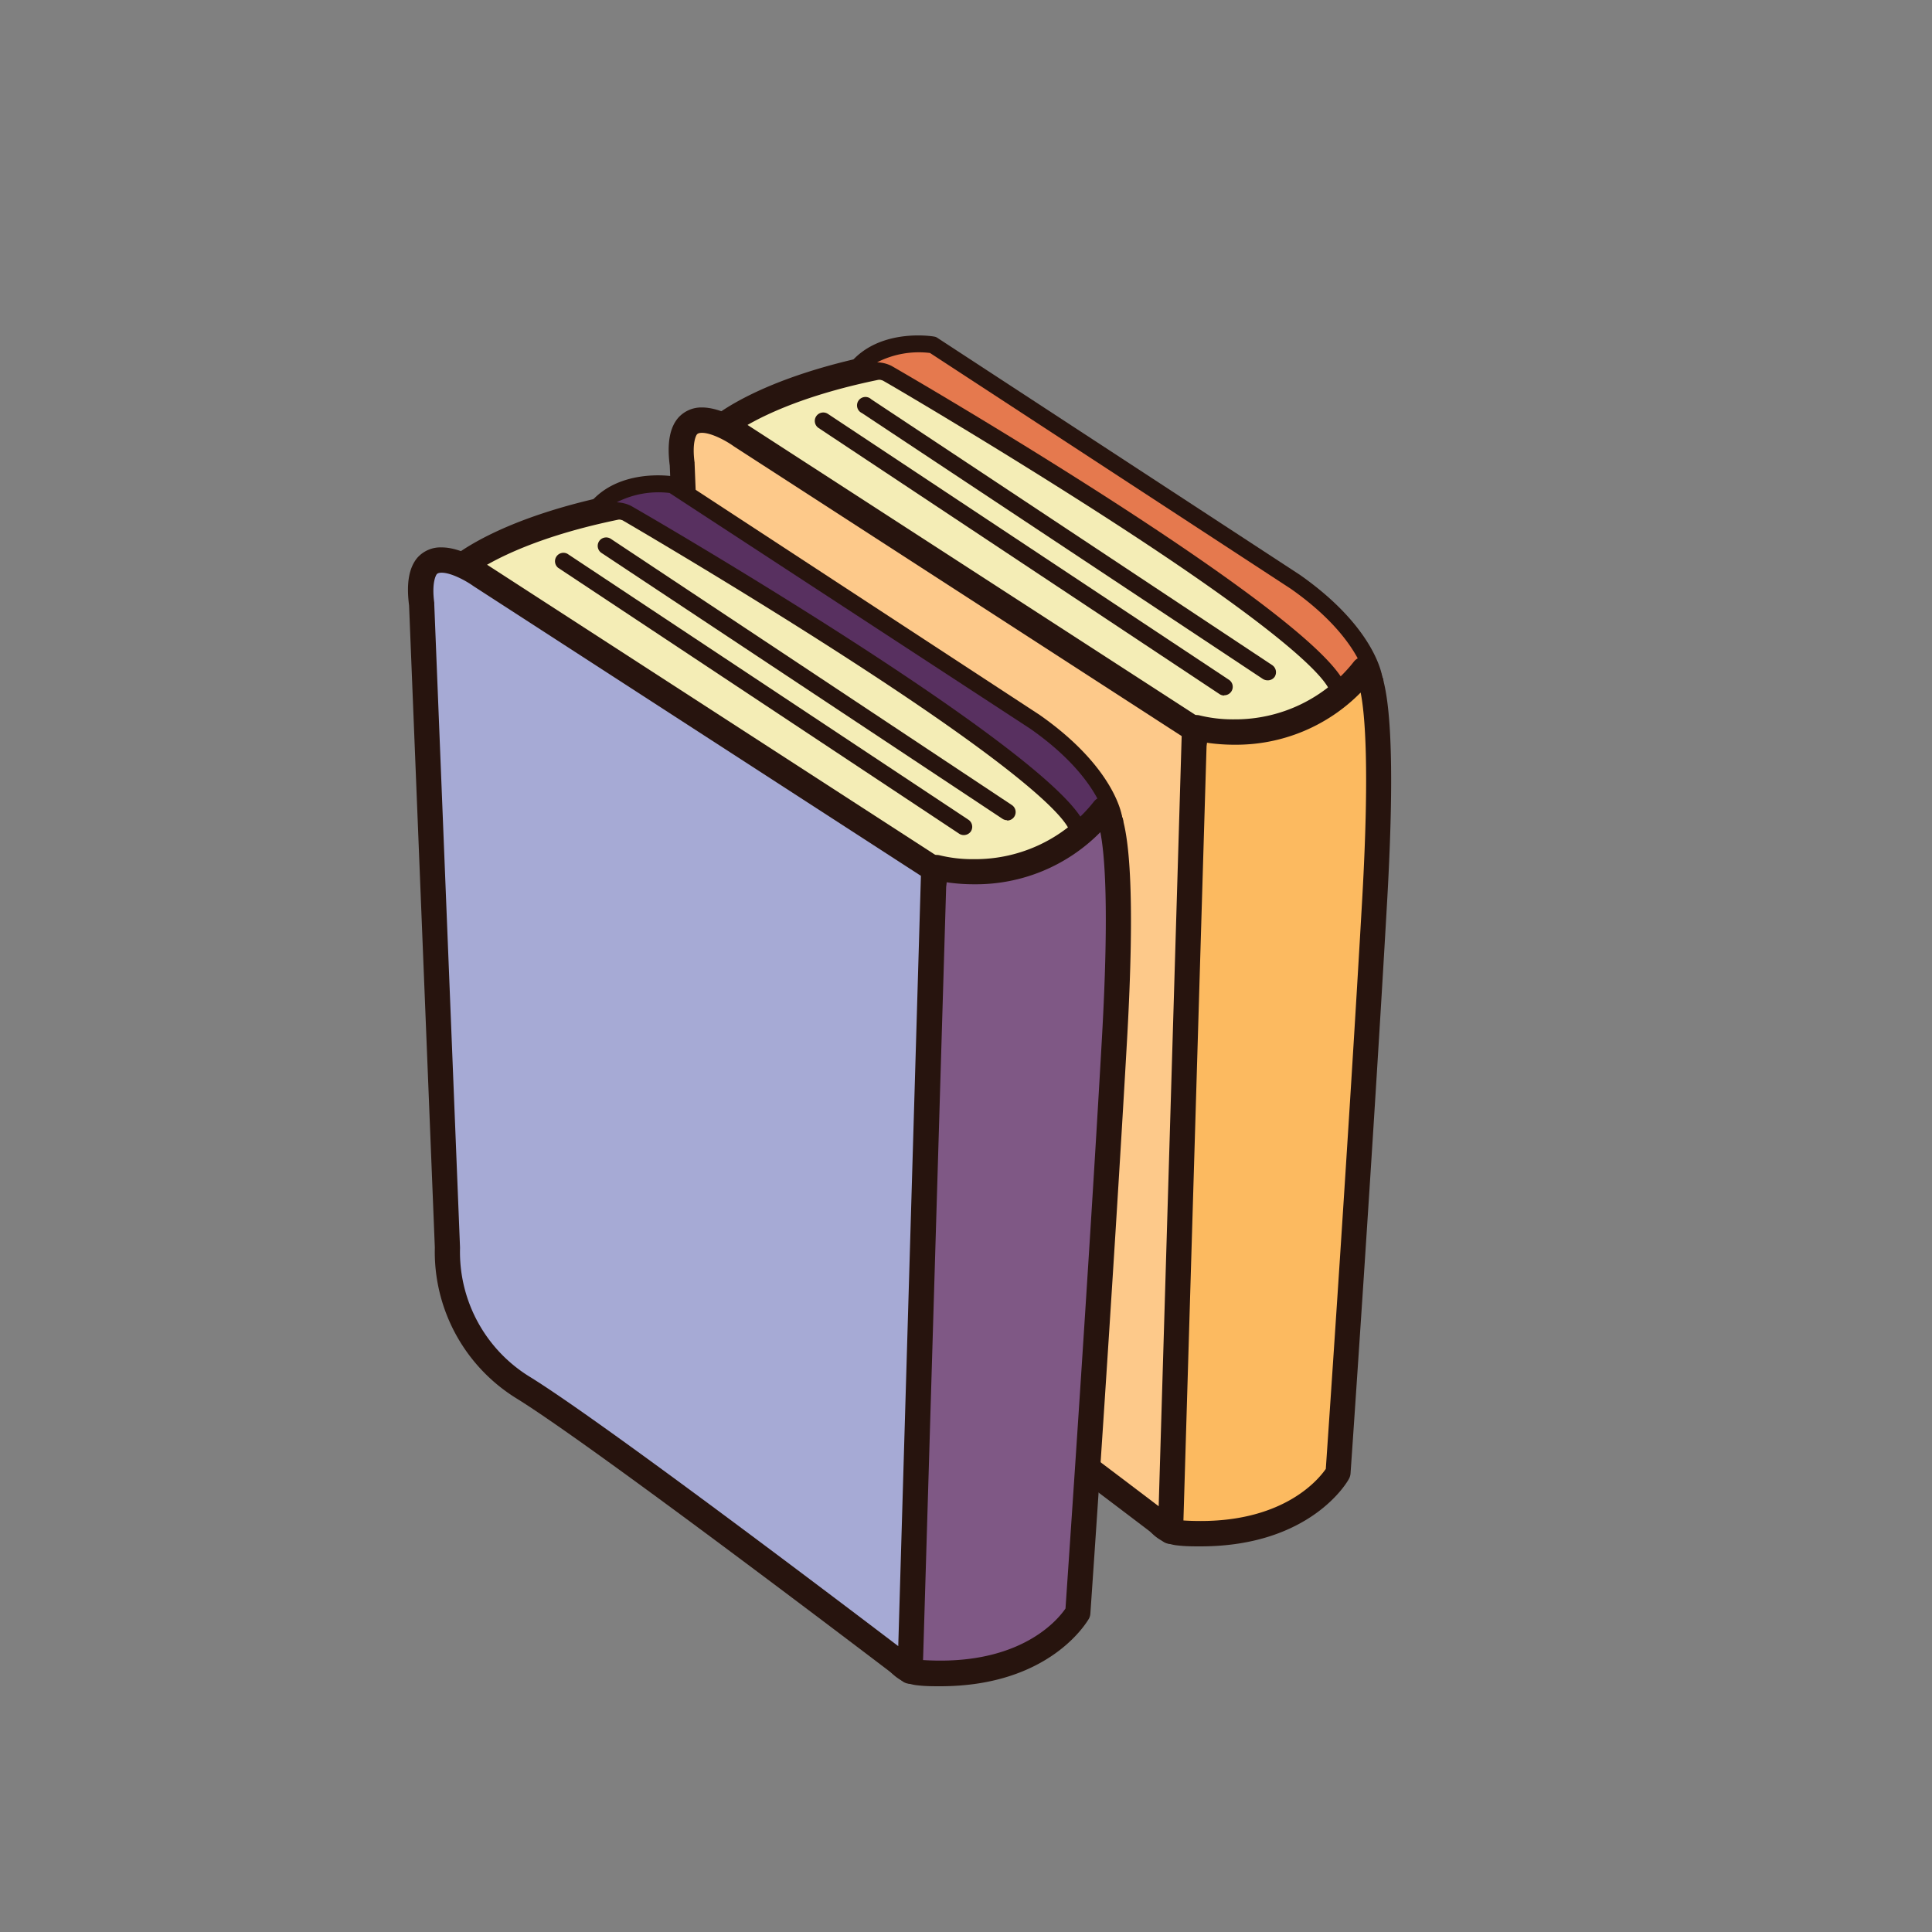 <svg id="book" xmlns="http://www.w3.org/2000/svg" viewBox="0 0 300 300"><rect x="0" y="0" width="300" height="300" fill="#808080" stroke="none"/><defs><style>.cls-1{fill:#f4edb6;}.cls-2{fill:#27140e;}.cls-3{fill:#e5794e;}.cls-4{fill:#fcba60;}.cls-5{fill:#fdc98a;}.cls-6{fill:#583060;}.cls-7{fill:#7f5885;}.cls-8{fill:#a6aad5;}</style></defs><title>bookss</title><path class="cls-1" d="M111.3,66.88s6.74-6.57,27.2-10.31c20,4.5,46.74,26.31,46.74,26.31l23.18,18.51,2.13,11.42L188.69,130,146.41,118Z"/><path class="cls-2" d="M188.69,132a2,2,0,0,1-.54-.07l-42.28-12.07a2,2,0,0,1-1.08-.78L109.68,68a2,2,0,0,1,.24-2.53c.3-.29,7.41-7,28.23-10.84a1.87,1.87,0,0,1,.78,0c20.24,4.55,46.45,25.81,47.55,26.71l23.17,18.49a2,2,0,0,1,.71,1.18l2.13,11.42a2,2,0,0,1-.73,1.9l-21.85,17.22A2,2,0,0,1,188.69,132Zm-41.06-15.74,40.63,11.61L208.4,112l-1.78-9.53L184,84.42c-.27-.23-26.26-21.3-45.56-25.84C124,61.27,116.71,65.4,114,67.29Z"/><path class="cls-3" d="M213.39,105.29s-.94-7-12.24-15L144.9,53.55s-8.4-1.41-12.37,4.35c3.76-.82,5.24.05,5.24.05s74.37,43.26,69.94,50.55c-5.39,8.88-.79,6.87-.79,6.87l6.63-9.62"/><path class="cls-2" d="M206,116.88a2.17,2.17,0,0,1-1.71-.72c-1.17-1.35-.52-3.76,2.26-8.35.12-.4.24-4.73-33.59-26.66-17.59-11.4-35.7-22-35.89-22.06h0s-1.27-.57-4.3.09a1.31,1.31,0,0,1-1.36-2c4.39-6.37,13.28-5,13.66-4.91a1.1,1.1,0,0,1,.5.2l56.26,36.78c11.51,8.07,12.74,15.37,12.81,15.87a1.31,1.31,0,0,1-.05,1.4L208,116.12a1.24,1.24,0,0,1-.56.45A3.55,3.55,0,0,1,206,116.88ZM136.2,56.26a5.31,5.31,0,0,1,2.24.56c6.95,4,68.06,39.84,70.66,50.09a2.84,2.84,0,0,1-.27,2.27,24.42,24.42,0,0,0-2.18,4.26l5.45-7.9a.17.17,0,0,1,0-.07c0-.11-1.14-6.67-11.69-14.06l-56-36.6A14.28,14.28,0,0,0,136.2,56.26Z"/><path class="cls-4" d="M211.78,104s3.68,0,1.66,35.58c-2.18,38.52-5.69,89.13-5.69,89.13s-5.94,10.73-24.69,9.32,2.75-125,2.75-125A25.78,25.78,0,0,0,211.78,104Z"/><path class="cls-2" d="M186.41,240.12c-1.14,0-2.31,0-3.5-.14a6.51,6.51,0,0,1-4.76-2.75c-12.89-16.55,5-120.17,5.73-124.57a2,2,0,0,1,.89-1.33,1.93,1.93,0,0,1,1.59-.22,21.91,21.91,0,0,0,5.27.59h0a23.44,23.44,0,0,0,18.63-9,2,2,0,0,1,1.54-.72,2.38,2.38,0,0,1,1.7.8c2.5,2.68,3.14,15.08,1.91,36.87-2.16,38.08-5.66,88.64-5.7,89.15a2,2,0,0,1-.24.82C209.24,230.1,203.49,240.12,186.41,240.12Zm1-124.79c-5.27,30.93-15.76,107.15-6.15,119.48a2.63,2.63,0,0,0,2,1.25c1.08.09,2.16.12,3.2.12,13.1,0,18.35-6.55,19.41-8.09.37-5.34,3.61-52.57,5.66-88.62,1.15-20.35.41-28.63-.25-31.93a27.13,27.13,0,0,1-19.6,8.1h0A29,29,0,0,1,187.41,115.33Z"/><path class="cls-5" d="M105.92,72.13l4,99.9a24.88,24.88,0,0,0,11.88,21.81c12.94,8,59.94,43.94,59.94,43.94l3.73-124.53L115,67.62S104.29,60,105.92,72.13Z"/><path class="cls-2" d="M181.76,239.74a1.94,1.94,0,0,1-1.19-.4c-.47-.36-47.08-35.92-59.79-43.82A26.71,26.71,0,0,1,108,172L104,72.3c-.45-3.47,0-5.9,1.31-7.42A4.81,4.81,0,0,1,109,63.27c3.2,0,6.74,2.47,7.13,2.75l70.4,45.58a2,2,0,0,1,.9,1.71l-3.72,124.53a1.94,1.94,0,0,1-1.12,1.71A1.92,1.92,0,0,1,181.76,239.74ZM109,67.21c-.56,0-.72.18-.79.26s-.79,1.19-.35,4.39a1.15,1.15,0,0,0,0,.19l4,99.9a1.76,1.76,0,0,1,0,.23,22.74,22.74,0,0,0,11,20c11.1,6.9,46.35,33.57,57.06,41.71l3.57-119.59-69.55-45C112.77,68.45,110.48,67.21,109,67.21Z"/><path class="cls-2" d="M190.09,108a1.29,1.29,0,0,1-.72-.22L127.11,66.46a1.31,1.31,0,0,1,1.45-2.19l62.26,41.28a1.31,1.31,0,0,1-.73,2.41Z"/><path class="cls-2" d="M196.83,105.64a1.4,1.4,0,0,1-.73-.21L133.84,64.14A1.31,1.31,0,1,1,135.29,62l62.27,41.29a1.33,1.33,0,0,1,.36,1.82A1.3,1.3,0,0,1,196.83,105.64Z"/><path class="cls-1" d="M70.86,88.59S77.6,82,98.06,78.28c20,4.51,46.74,26.32,46.74,26.32L168,123.11l2.13,11.41-21.86,17.22L106,139.67Z"/><path class="cls-2" d="M148.25,153.71a2,2,0,0,1-.54-.08l-42.28-12.07a2,2,0,0,1-1.08-.78L69.24,89.71a2,2,0,0,1,.24-2.52c.3-.29,7.41-7,28.23-10.85a2.05,2.05,0,0,1,.78,0c20.24,4.56,46.45,25.81,47.56,26.71l23.16,18.5a2,2,0,0,1,.71,1.18L172,134.16a2,2,0,0,1-.71,1.91l-21.87,17.21A2,2,0,0,1,148.25,153.71ZM107.19,138l40.63,11.6L168,133.71l-1.77-9.52-22.61-18.06c-.28-.22-26.26-21.3-45.55-25.84C83.57,83,76.27,87.12,73.53,89Z"/><path class="cls-6" d="M172.94,127s-.93-7-12.23-15L104.46,75.26s-8.41-1.4-12.37,4.35c3.75-.82,5.25.06,5.25.06s74.36,43.25,69.93,50.54c-5.39,8.88-.79,6.88-.79,6.88l6.62-9.62"/><path class="cls-2" d="M165.59,138.59a2.19,2.19,0,0,1-1.7-.71c-1.18-1.35-.52-3.77,2.26-8.35.12-.41.24-4.74-33.59-26.67C115,91.46,96.85,80.9,96.68,80.8h0s-1.28-.57-4.31.1a1.31,1.31,0,0,1-1.36-2c4.39-6.36,13.29-5,13.66-4.9a1.27,1.27,0,0,1,.5.19L161.42,111c11.54,8.08,12.76,15.39,12.82,15.86a1.31,1.31,0,0,1-.06,1.4l-6.62,9.62a1.33,1.33,0,0,1-.56.46A3.59,3.59,0,0,1,165.59,138.59ZM95.76,78a5.36,5.36,0,0,1,2.24.56c7,4,68.06,39.84,70.66,50.09a2.87,2.87,0,0,1-.27,2.28,24.07,24.07,0,0,0-2.18,4.26l5.45-7.9,0-.08c0-.1-1.13-6.67-11.69-14.06l-56-36.6A14.29,14.29,0,0,0,95.76,78Z"/><path class="cls-7" d="M171.34,125.72s3.68,0,1.66,35.57c-2.18,38.52-5.69,89.14-5.69,89.14s-5.94,10.73-24.69,9.31,2.75-125,2.75-125A25.78,25.78,0,0,0,171.34,125.72Z"/><path class="cls-2" d="M146,261.84c-1.13,0-2.3,0-3.49-.14a6.57,6.57,0,0,1-4.76-2.75c-12.89-16.56,5-120.17,5.72-124.57a2,2,0,0,1,2.48-1.56,21.54,21.54,0,0,0,5.28.59,23.46,23.46,0,0,0,18.63-8.94,1.84,1.84,0,0,1,1.54-.72,2.32,2.32,0,0,1,1.69.8c2.51,2.67,3.15,15.08,1.92,36.86-2.16,38.08-5.66,88.65-5.7,89.16a1.91,1.91,0,0,1-.24.81C168.79,251.81,163.05,261.84,146,261.84ZM147,137c-5.27,30.93-15.76,107.15-6.16,119.49a2.69,2.69,0,0,0,2,1.25c1.08.08,2.16.12,3.19.12,13.13,0,18.34-6.51,19.42-8.09.36-5.33,3.62-52.57,5.66-88.62,1.15-20.36.41-28.64-.25-31.93a27.12,27.12,0,0,1-19.6,8.09h0A28.93,28.93,0,0,1,147,137Z"/><path class="cls-8" d="M65.48,93.84l4,99.9a24.89,24.89,0,0,0,11.88,21.82c12.94,8.05,60,43.93,60,43.93L145,135,74.57,89.33S63.85,81.68,65.48,93.84Z"/><path class="cls-2" d="M141.33,261.46a2,2,0,0,1-1.2-.4c-.47-.36-47.08-35.92-59.79-43.83a26.75,26.75,0,0,1-12.82-23.51L63.52,94c-.45-3.46,0-5.89,1.31-7.42A4.81,4.81,0,0,1,68.58,85c3.2,0,6.74,2.46,7.13,2.74l70.41,45.58A2,2,0,0,1,147,135l-3.72,124.52a2,2,0,0,1-1.12,1.72A1.94,1.94,0,0,1,141.33,261.46ZM68.58,88.93c-.56,0-.72.18-.78.26s-.8,1.19-.37,4.39a1.11,1.11,0,0,1,0,.19l4,99.9v.22a22.74,22.74,0,0,0,11,20c11.1,6.9,46.35,33.58,57.05,41.72L143,136,73.5,91C72.33,90.16,70.05,88.93,68.58,88.93Z"/><path class="cls-2" d="M149.65,129.67a1.27,1.27,0,0,1-.72-.22L86.67,88.17A1.31,1.31,0,0,1,88.12,86l62.26,41.29a1.32,1.32,0,0,1,.37,1.82A1.34,1.34,0,0,1,149.65,129.67Z"/><path class="cls-2" d="M156.38,127.36a1.32,1.32,0,0,1-.72-.22L93.4,85.86a1.31,1.31,0,0,1,1.45-2.19L157.11,125a1.31,1.31,0,0,1-.73,2.41Z"/></svg>